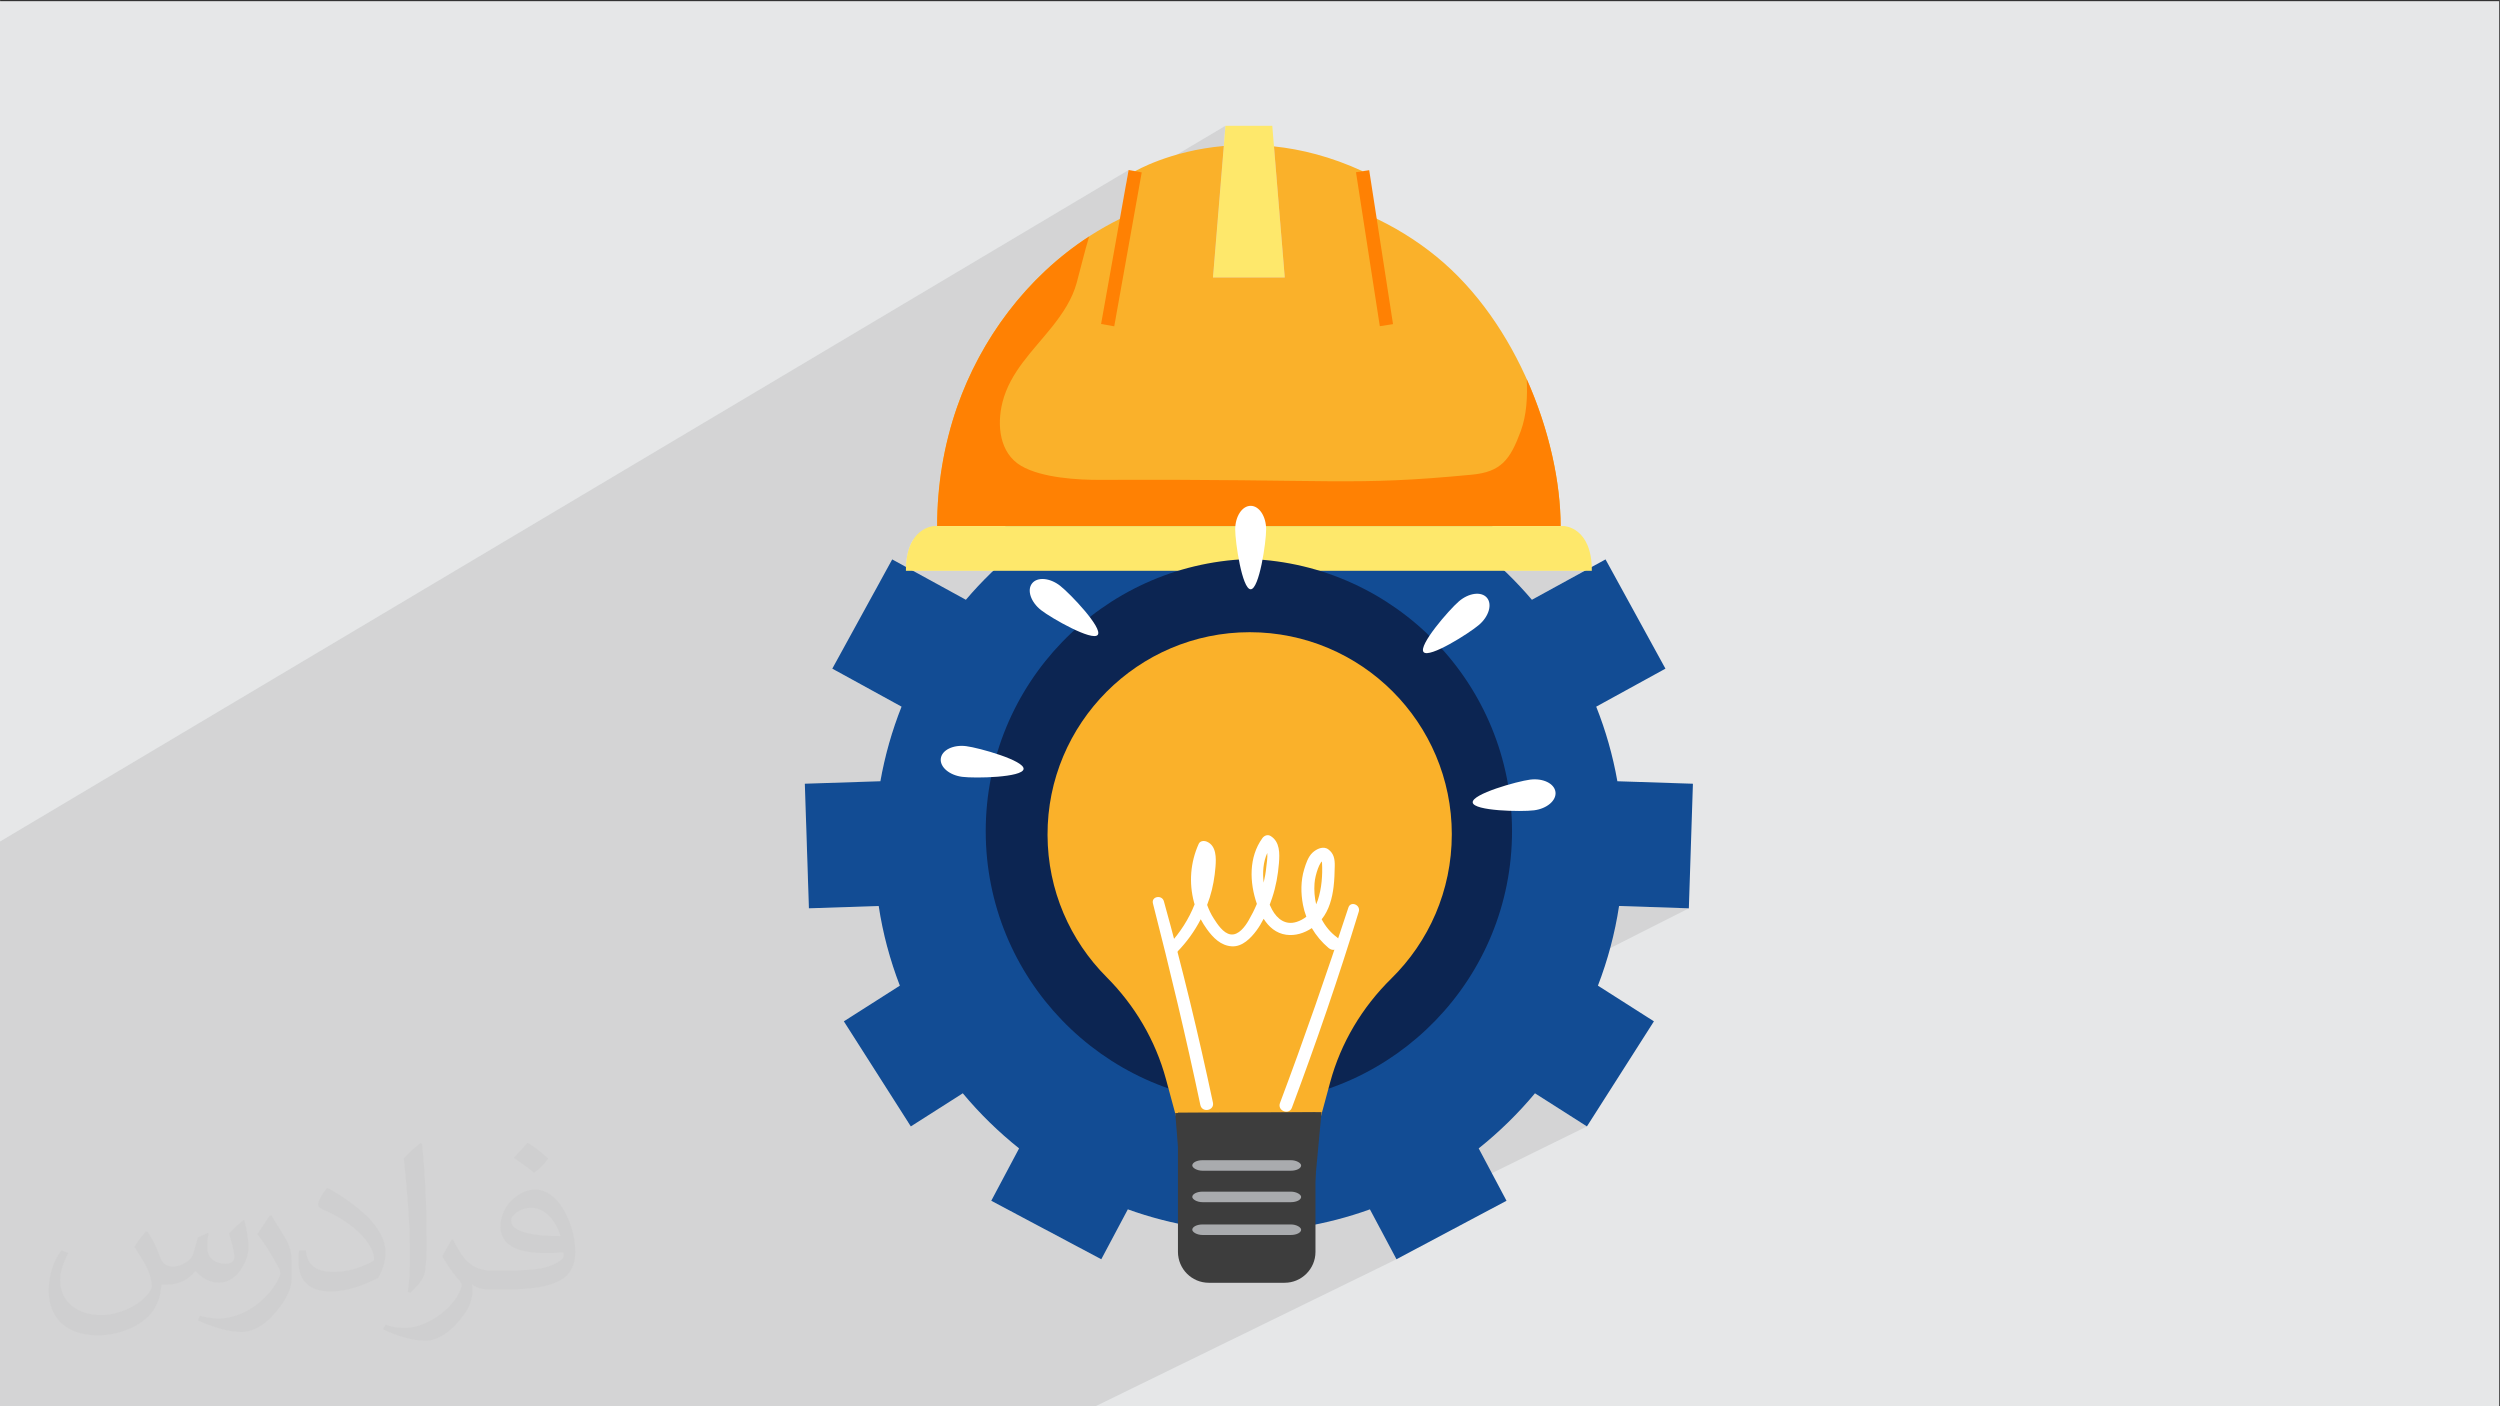 <?xml version="1.0" encoding="UTF-8"?>
<!DOCTYPE svg PUBLIC "-//W3C//DTD SVG 1.1//EN" "http://www.w3.org/Graphics/SVG/1.1/DTD/svg11.dtd">
<!-- Creator: CorelDRAW -->
<svg xmlns="http://www.w3.org/2000/svg" xml:space="preserve" width="3.703in" height="2.083in" version="1.1" style="shape-rendering:geometricPrecision; text-rendering:geometricPrecision; image-rendering:optimizeQuality; fill-rule:evenodd; clip-rule:evenodd"
viewBox="0 0 3703.33 2083.33"
 xmlns:xlink="http://www.w3.org/1999/xlink"
 xmlns:xodm="http://www.corel.com/coreldraw/odm/2003">
 <rect x="0" y="0" width="3703.33" height="2083.33" fill="#333333" stroke="none"/>
 <defs>
  <style type="text/css">
   <![CDATA[
    .fil12 {fill:#A9ABAE}
    .fil11 {fill:#3D3D3D}
    .fil0 {fill:#E6E7E8}
    .fil7 {fill:#0C2552;fill-rule:nonzero}
    .fil3 {fill:#124C94;fill-rule:nonzero}
    .fil8 {fill:#3D3D3D;fill-rule:nonzero}
    .fil9 {fill:#808183;fill-rule:nonzero}
    .fil5 {fill:#FAB12A;fill-rule:nonzero}
    .fil4 {fill:#FEE86B;fill-rule:nonzero}
    .fil6 {fill:#FF8103;fill-rule:nonzero}
    .fil10 {fill:white;fill-rule:nonzero}
    .fil2 {fill:#373435;fill-opacity:0.031}
    .fil1 {fill:#373435;fill-opacity:0.102}
   ]]>
  </style>
 </defs>
 <g id="Layer_x0020_1">
  <polygon class="fil0" points="-2.17,1.74 3702.16,1.74 3702.16,2084.93 -2.17,2084.93 "/>
  <polygon class="fil1" points="-2.17,1880.55 -2.17,1826.48 -2.17,1794.89 -2.17,1698.84 -2.17,1689.73 -2.17,1680.6 -2.17,1618.76 -2.17,1608.04 -2.17,1587.02 -2.17,1576.7 -2.17,1570.83 -2.17,1456.86 -2.17,1430.88 -2.17,1427.01 -2.17,1423.39 -2.17,1419.55 -2.17,1415.11 -2.17,1414.92 -2.17,1411.12 -2.17,1411.01 -2.17,1404.07 -2.17,1402.87 -2.17,1400.37 -2.17,1397.02 -2.17,1392.76 -2.17,1392.56 -2.17,1389.63 -2.17,1389.27 -2.17,1386.14 -2.17,1385.22 -2.17,1383.08 -2.17,1381.82 -2.17,1380.09 -2.17,1376.57 -2.17,1375.9 -2.17,1375.62 -2.17,1372.96 -2.17,1371.18 -2.17,1370.14 -2.17,1367.97 -2.17,1367.65 -2.17,1365.46 -2.17,1364.93 -2.17,1362.8 -2.17,1362.52 -2.17,1306.32 -2.17,1304.98 -2.17,1265.63 -2.17,1247.89 1671.79,251.89 1667.86,273.91 1815.32,186.33 1796.81,411.04 1406.99,637.66 1406.16,640.72 1404.74,646.17 1403.39,651.62 1402.09,657.08 1400.85,662.56 1399.66,668.05 1398.54,673.55 1397.47,679.06 1396.46,684.57 1395.52,690.1 1394.63,695.64 1393.79,701.19 1393.02,706.74 1392.3,712.3 1391.64,717.86 1391.04,723.43 1390.49,729 1390,734.59 1389.57,740.17 1389.2,745.76 1388.89,751.35 1388.63,756.94 1388.43,762.54 1388.29,768.14 1388.2,773.74 1388.17,779.33 1352.51,799.79 1349.38,805.52 1346.61,812.38 1344.39,820.34 1342.82,829.49 1342.02,839.91 1303.37,861.99 1294.09,878.91 1352.43,845.61 1471.22,845.61 1465.93,850.74 1460.69,855.93 1455.53,861.19 1450.43,866.52 1445.4,871.93 1440.44,877.39 1435.55,882.92 1430.73,888.52 1241.7,995.42 1335.42,1046.86 1332.84,1053.49 1330.34,1060.15 1327.92,1066.86 1325.57,1073.61 1323.32,1080.39 1321.14,1087.21 1319.05,1094.07 1317.04,1100.97 1315.12,1107.9 1313.28,1114.87 1311.53,1121.87 1309.86,1128.9 1308.28,1135.97 1306.79,1143.07 1305.39,1150.2 1304.07,1157.37 1194.04,1218.29 1198.19,1345.61 1301.59,1342.18 1302.5,1347.85 2228.76,845.61 2347,845.61 2378.37,828.72 2357.97,839.9 2347.36,845.61 2347.54,845.61 2269.26,888.52 1314.25,1402.81 1316.16,1409.8 1318.27,1417.12 1320.47,1424.4 1322.77,1431.64 1325.16,1438.83 1327.65,1445.99 1330.22,1453.11 1332.89,1460.18 1249.94,1513.03 1344.94,1662.06 1426.17,1619.66 1430.88,1625.25 1435.66,1630.78 1440.51,1636.24 1445.43,1641.64 1450.42,1646.97 1455.48,1652.24 1460.6,1657.44 1465.78,1662.58 1471.04,1667.66 1476.35,1672.66 1481.73,1677.6 1487.17,1682.47 1492.67,1687.28 1498.23,1692.01 1503.85,1696.67 1509.54,1701.27 1468.31,1778.84 1503.59,1797.59 2398.4,1342.18 2501.8,1345.61 1554.61,1824.7 1579.13,1837.73 1670.66,1791.57 1675.17,1793.18 1679.71,1794.75 1684.26,1796.28 1688.82,1797.78 1693.41,1799.24 1698.01,1800.65 1702.63,1802.04 1707.27,1803.38 1711.92,1804.68 1716.59,1805.95 1721.27,1807.17 1725.97,1808.36 1730.68,1809.52 1735.41,1810.63 1740.15,1811.7 1744.91,1812.73 1744.91,1854.67 1745.15,1859.32 1745.85,1863.84 1746.98,1868.21 1748.52,1872.4 1750.44,1876.39 1751.97,1878.9 2273.82,1619.66 2350.81,1668.7 2044.19,1819.5 2068.64,1865.48 1619.39,2084.93 1537.38,2084.93 1504.5,2084.93 1435.31,2084.93 1401.29,2084.93 1337.22,2084.93 1201.44,2084.93 1193.42,2084.93 1088.94,2084.93 1040.11,2084.93 939,2084.93 869.47,2084.93 763.84,2084.93 550.9,2084.93 534.76,2084.93 178.86,2084.93 163.96,2084.93 47.58,2084.93 46.38,2084.93 46.22,2084.93 45.9,2084.93 -2.17,2084.93 -2.17,2055.25 -2.17,2049.58 -2.17,2000.74 "/>
  <path class="fil2" d="M219.02 1825.24c7,11 12,21 16,32 3,7 5,19 21,19 5,0 11,-1 17,-5 7,-3 12,-9 14,-17l6 -21 15 -7 1 1c-2,8 -2,15 -2,21 0,18 15,24 27,24 7,0 13,-3 13,-10 0,-8 -4,-22 -8,-35 7,-7 14,-14 22,-20l1 1c4,15 6,30 6,40 0,10 -4,20 -8,27 -7,14 -20,25 -36,25 -12,0 -25,-6 -34,-17l-1 0c-9,11 -22,20 -43,20l-7 0c-1,14 -4,24 -9,33 -13,25 -50,42 -85.01,42 -49,0 -73.01,-28 -73.01,-66 0,-23 7,-45 19,-60l10 4c-7,14 -12,27 -12,40 0,35 29,52 61,52 30,0 68.01,-20 75.01,-42 -2,-25 -12,-36 -26,-59 4,-7 10,-15 17,-23l1 0 0 0 0 0 2.02 0.99 -0.01 0.01zm563.05 -132.01c10,6 20,14 30,23 -6,8 -12,15 -21,21 -10,-8 -20,-15 -30,-22 7,-8 14,-15 20,-22l1 0zm5 96.01c-17,0 -30,11 -30,19 0,17 33,23 73.01,23 -5,-20 -22,-42 -43,-42l-0.01 0zm-37 93.01c22,0 41,-1 55,-4 16,-4 30,-12 30,-18 0,-2 0,-3 -1,-5 -9,1 -19,1 -29,1 -29,0 -52,-7 -60,-23 -2,-4 -4,-10 -4,-15 0,-16 7,-32 19,-42 10,-9 21,-14 33,-14 20,0 37,17 48,42 6,14 11,30 11,51 0,14 -4,25 -12,34 -16,15 -45,21 -90.01,21l-20 0 0 0 -5 0c-11,0 -19,-2 -25,-7l-1 0c0,2 1,5 1,7 0,10 -3,23 -10,33 -20,30 -42,43 -60,43 -19,0 -42,-7 -63,-17l4 -7c7,3 16,5 29,5 34,0 78.01,-33 84.01,-64 -1,-3 -3,-6 -7,-10 -10,-12 -16,-22 -22,-32 5,-10 10,-18 14,-25l2 0c14,29 28,46 57,46l4 0 0 0 21 0 0 0 0 0 -3 0zm-146.01 31c2,-14 3,-29 3,-43l0 -21c0,-39 -5,-96.01 -9,-133.01 7,-8 17,-17 25,-23l2 1c5,47 7,101.01 7,151.01 0,13 -1,26 -2,35 -1,12 -8,21 -22,35l-3 -1 0 0 0 0 -1 -1zm-151.02 -62.01c1,18 10,33 41,33 20,0 36,-5 55,-14 3,-2 5,-3 5,-5 0,-12 -9,-27 -24,-41 -14,-13 -34,-25 -51,-32 -6,-3 -8,-5 -8,-8 0,-5 7,-17 13,-24l2 0c20,11 43,27 60,44 15,16 25,33 25,51 0,13 -4,26 -11,38 -22,11 -46,20 -70.01,20 -29,0 -48,-13 -48,-45 0,-3 0,-9 1,-16l10 0 0 0 0 0 0 -1 0.01 0zm-52 -52l18 29c7,11 13,22 13,41l0 24c0,19 -12,39 -32,60 -15,14 -29,20 -42,20 -19,0 -40,-6 -65,-17l3 -7c8,2 17,4 28,4 35,0 72.01,-26 88.01,-58 2,-4 3,-7 3,-9 0,-4 -2,-8 -4,-11 -9,-17 -19,-33 -30,-47 6,-9 12,-18 18,-27l2 0 0 0 0 0 0 -2 -0.01 0z"/>
  <g id="_2397358786816">
   <path class="fil3" d="M1198.2 1345.61l-6.03 -184.58 111.91 -3.67c6.76,-38.28 17.37,-75.28 31.35,-110.5l-102.56 -56.3 88.75 -161.84 109.11 59.8c23.54,-27.69 49.63,-53.01 77.96,-75.66l-65.13 -110.15 158.84 -94.11 67.24 113.57c32.66,-11.83 66.71,-20.76 101.81,-26.48l0 -133.32 76.74 0 3.62 0 76.74 0 0 133.32c35.1,5.73 69.15,14.65 101.81,26.48l67.24 -113.57 158.84 94.11 -65.13 110.15c28.32,22.65 54.42,47.96 77.96,75.66l109.11 -59.8 88.75 161.85 -102.55 56.3c13.98,35.23 24.58,72.22 31.34,110.5l111.91 3.67 -6.03 184.57 -103.4 -3.44c-6.2,40.96 -16.83,80.41 -31.29,118l82.95 52.85 -99.25 155.67 -76.98 -49.04c-24.94,29.98 -52.93,57.28 -83.36,81.61l41.21 77.57 -163.03 86.64 -39.31 -73.91c-32.32,11.67 -66.08,20.44 -100.78,26.17l0 53.94 -76.74 0 -3.62 0 -76.74 0 0 -53.94c-34.71,-5.72 -68.46,-14.5 -100.78,-26.17l-39.31 73.91 -163.04 -86.64 41.22 -77.57c-30.45,-24.33 -58.43,-51.63 -83.37,-81.61l-76.98 49.04 -99.24 -155.67 82.95 -52.85c-14.46,-37.6 -25.09,-77.04 -31.3,-118l-103.4 3.43zm651.8 -390.18c-146.24,7.17 -262.62,127.96 -262.62,275.93 0,148.06 116.37,268.83 262.62,276 146.24,-7.17 262.61,-127.95 262.61,-276 0,-147.97 -116.37,-268.76 -262.61,-275.93z"/>
   <polygon class="fil4" points="1903.13,411.05 1884.67,186.33 1815.32,186.33 1796.81,411.05 "/>
   <path class="fil5" d="M2311.83 779.34c0,-124.29 -62.44,-300.24 -184.35,-399.51 -30.17,-24.56 -63.5,-44.92 -98.89,-60.75l-10.11 -65.45c-46.91,-21.64 -91.17,-32.56 -131.31,-36.76l15.96 194.17 -106.31 0 16.01 -194.79c-80.38,7.17 -131.3,37.37 -131.3,37.37l-11.7 65.51c-121.9,55.94 -210.43,164.33 -252.11,283.9 -19.8,56.84 -29.54,116.57 -29.54,176.3l923.65 0z"/>
   <path class="fil6" d="M2261.57 561.62c1.34,26.08 0.05,52.93 -8.87,77.24 -15.59,42.13 -28.97,60.19 -72.22,64.33 -180.07,17.28 -200.56,6.16 -550.11,7.72 -33.71,0.15 -87.09,-2.9 -117.64,-20.73 -32.37,-18.93 -36.2,-60.68 -27.77,-94.16 11.27,-44.9 45.52,-76.7 73.38,-111.73 15.58,-19.56 30.02,-41.02 36.63,-65.48 6.19,-22.72 11.56,-45.88 18.42,-68.54 -92.84,60.2 -160.75,152.56 -195.67,252.78 -19.8,56.84 -29.54,116.57 -29.54,176.3l923.65 0c0,-64.63 -16.93,-143.22 -50.26,-217.72z"/>
   <polygon class="fil6" points="2008.68,255.14 2043.98,483.22 2063.55,480.19 2028.25,252.11 "/>
   <polygon class="fil6" points="1650.54,483.44 1691.26,255.36 1671.79,251.89 1631.07,479.96 "/>
   <path class="fil4" d="M2316.96 779.34l-933.35 0c0,0 -42.06,1.57 -41.68,66.28l1016.12 0c0.39,-64.71 -41.09,-66.28 -41.09,-66.28z"/>
   <path class="fil7" d="M1851.81 828.03l0 0.15c215.69,8.2 388.03,185.58 388.03,403.19 0,217.68 -172.34,394.98 -388.03,403.18l0 0.15 -1.81 -0.07 -1.81 0.07 0 -0.15c-215.69,-8.19 -388.03,-185.5 -388.03,-403.18 0,-217.61 172.35,-394.98 388.03,-403.18l0 -0.15 1.81 0.07 1.81 -0.07zm-1.81 127.41c-146.24,7.17 -262.61,127.96 -262.61,275.93 0,148.06 116.37,268.83 262.61,276 146.24,-7.17 262.62,-127.95 262.62,-276 0,-147.97 -116.38,-268.76 -262.62,-275.93z"/>
   <path class="fil5" d="M2150.63 1236.02c0,-165.38 -134.07,-299.45 -299.45,-299.45 -165.39,0 -300.02,135.12 -299.45,300.51 0.28,82.12 33.63,156.44 87.42,210.38 41.87,41.98 72.5,93.83 87.98,151.07l24.15 89.3 196.29 0 22.87 -84.58c15.81,-58.47 47.48,-111.23 90.67,-153.7 55.25,-54.32 89.51,-129.92 89.51,-213.52z"/>
   <path class="fil8" d="M1896.52 1792.41l-95.7 0c-27.12,0 -50.31,-20.02 -51.86,-45.43l-8.08 -98.07 216.76 -1.39 -9.25 99.46c-1.54,25.41 -24.74,45.43 -51.86,45.43z"/>
   <path class="fil9" d="M1938.14 1690.29c-60.55,2.59 -121.31,-0.51 -181.85,2.17 -5.38,0.24 -4.98,8.08 0.3,8.26 60.59,2.01 121.35,-1.74 181.94,0.18 6.8,0.22 6.5,-10.9 -0.39,-10.61z"/>
   <path class="fil9" d="M1938.14 1716.59c-60.55,2.59 -121.31,-0.51 -181.85,2.17 -5.38,0.24 -4.98,8.09 0.3,8.26 60.59,2.01 121.35,-1.74 181.94,0.19 6.8,0.22 6.5,-10.9 -0.39,-10.61z"/>
   <path class="fil10" d="M1875.59 784.3c0,19.3 -10.26,88.67 -22.92,88.67 -12.66,0 -22.92,-69.37 -22.92,-88.67 0,-19.3 10.26,-34.94 22.92,-34.94 12.66,0 22.92,15.64 22.92,34.94z"/>
   <path class="fil10" d="M2161.15 890.85c-14.64,12.57 -60.57,65.57 -52.32,75.17 8.25,9.6 67.55,-27.83 82.19,-40.41 14.63,-12.57 19.81,-30.55 11.57,-40.15 -8.25,-9.6 -26.8,-7.19 -41.44,5.39z"/>
   <path class="fil10" d="M2272.44 1200.43c-19.14,2.43 -89.26,1 -90.85,-11.56 -1.59,-12.56 65.93,-31.47 85.07,-33.91 19.15,-2.43 35.96,5.78 37.55,18.33 1.59,12.56 -12.63,24.71 -31.78,27.14z"/>
   <path class="fil10" d="M1570.41 867.81c15.19,11.89 63.48,62.74 55.68,72.71 -7.8,9.96 -68.74,-24.73 -83.94,-36.63 -15.19,-11.9 -21.19,-29.62 -13.38,-39.58 7.8,-9.97 26.44,-8.4 41.64,3.5z"/>
   <path class="fil10" d="M1425.39 1150.84c19.15,2.43 89.26,0.99 90.85,-11.56 1.59,-12.56 -65.93,-31.48 -85.07,-33.91 -19.15,-2.43 -35.96,5.78 -37.55,18.33 -1.59,12.56 12.63,24.7 31.78,27.14z"/>
   <path class="fil10" d="M1947.24 1308.72c0.57,-7.45 2.53,-14.78 5.01,-21.81 1.13,-3.18 2.56,-6.17 4.36,-9.02 0.14,-0.22 0.77,-1.04 1.41,-1.74 0.09,0.49 0.3,1.17 0.35,2.17 0.96,18.17 -0.54,37.78 -6.2,55.1 -0.7,2.15 -1.54,4.24 -2.5,6.26 -2.38,-10.17 -3.21,-20.71 -2.43,-30.95zm-69.96 -45.13c0.63,7.17 -1.03,16.03 -1.43,20.38 -0.73,7.94 -2.12,15.81 -3.95,23.59 -1.87,-15.29 -0.62,-30.97 5.38,-43.96zm103.14 124.89c-9.62,-7.04 -17.11,-16.26 -22.56,-26.62 10.86,-13.41 15.65,-31.44 17.63,-48.2 1.22,-10.24 1.56,-20.52 1.72,-30.83 0.16,-9.94 -1.15,-18.37 -9.56,-24.56 -7.5,-5.52 -17.52,-0.54 -23.28,4.81 -6.65,6.17 -9.86,16.28 -12.43,24.7 -5.18,17 -5.09,35.23 -1.83,52.56 1.13,6.05 2.83,11.98 5.01,17.73 -4.25,3.33 -9.07,5.96 -14.39,7.66 -16.36,5.24 -28.78,-4.19 -36.35,-18.14 -1.24,-2.29 -2.43,-4.72 -3.54,-7.25 1.29,-3.45 2.52,-6.89 3.66,-10.3 5.57,-16.57 8.64,-33.93 10.04,-51.33 1.15,-14.42 1.56,-31.66 -12.31,-40.2 -4.46,-2.75 -9.47,-0.67 -12.28,3.22 -20.27,28.13 -19.13,65.43 -8.12,97.33 -3.54,8.48 -7.7,16.7 -12.33,24.65 -5.08,8.76 -14.78,22.26 -26.56,20.55 -10.96,-1.6 -19.72,-15.35 -25.17,-23.86 -4,-6.24 -7.13,-12.9 -9.6,-19.81 1.39,-3.67 2.69,-7.37 3.88,-11.12 4.68,-14.73 7.29,-30.09 8.51,-45.48 1.02,-12.85 1.43,-30.89 -12.61,-37.04 -4.09,-1.79 -10.12,-1.6 -12.29,3.22 -12.33,27.44 -14.7,57.56 -6.92,86.65 0.26,0.99 0.57,1.96 0.87,2.94 -8.52,21.69 -21.48,41.76 -37.2,58.84 -7.06,7.67 4.11,18.97 11.46,11.47 14.03,-14.32 25.69,-30.58 34.81,-48.24 2.7,5.08 5.75,9.98 9.09,14.61 9.17,12.7 20.67,24.6 37.18,25.49 15.42,0.83 27.94,-12.13 36.3,-23.4 4.01,-5.41 7.51,-11.3 10.63,-17.43 7.55,12.03 18.44,21.57 33.28,23.65 13.65,1.91 26.88,-2.33 38.06,-9.82 6.56,11.15 15.03,21.19 24.89,29.46 11.27,9.43 24.14,-7.26 12.3,-15.93z"/>
   <path class="fil10" d="M1997.45 1344.44c-31.85,97.18 -65.36,193.88 -101.37,289.6 -4.31,11.46 13.34,18.48 17.63,7.03 35.88,-95.87 69.21,-192.6 99.09,-290.51 3.08,-10.1 -12.02,-16.3 -15.36,-6.12z"/>
   <path class="fil10" d="M1707.85 1338.3c25.41,99.06 49.15,198.61 70.26,298.68 2.53,11.98 21.19,8.41 18.65,-3.56 -21.3,-100.12 -45.21,-199.6 -72.66,-298.22 -2.83,-10.17 -18.9,-7.28 -16.24,3.09z"/>
   <path class="fil11" d="M1744.92 1648.23l203.74 0 0 206.44c0,25.12 -20.55,45.67 -45.67,45.67l-112.41 0c-25.12,0 -45.66,-20.55 -45.66,-45.67l0 -206.44z"/>
   <rect class="fil12" x="1766.16" y="1718.75" width="161.26" height="15.6" rx="15.22" ry="15.22"/>
   <rect class="fil12" x="1766.16" y="1765.35" width="161.26" height="15.6" rx="15.22" ry="15.22"/>
   <rect class="fil12" x="1766.16" y="1813.95" width="161.26" height="15.6" rx="15.22" ry="15.22"/>
  </g>
 </g>
</svg>
